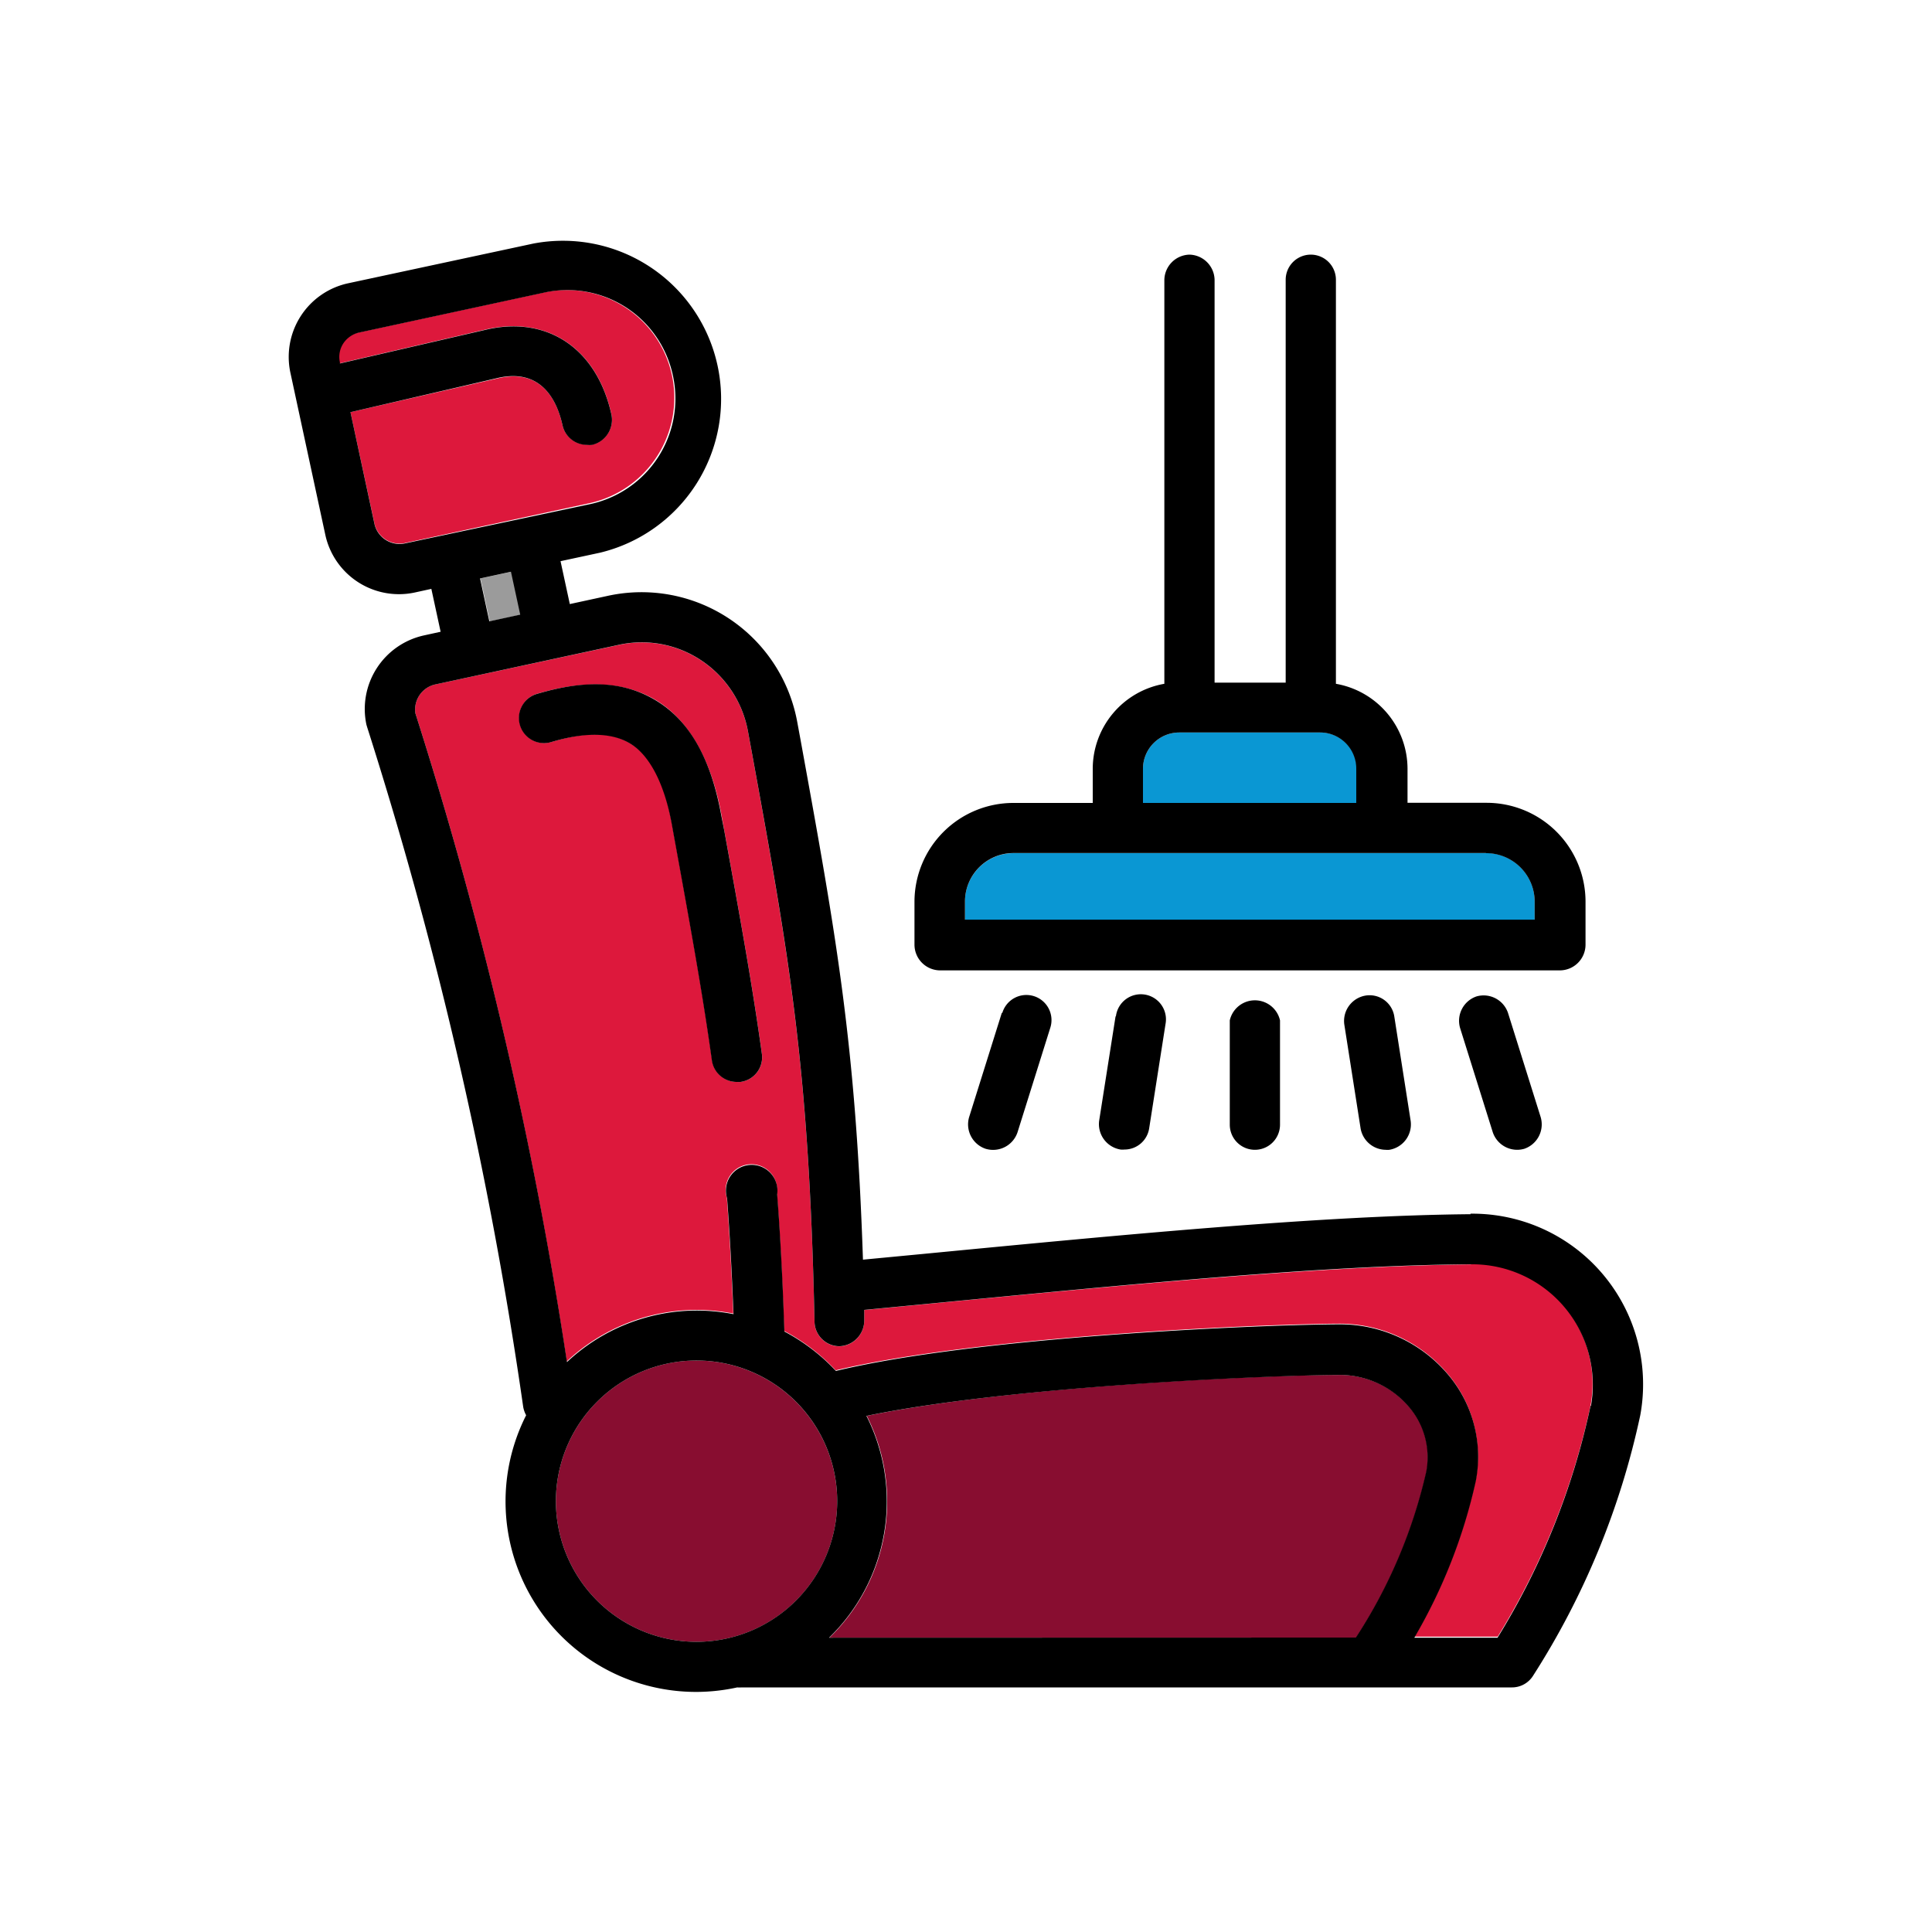 <?xml version="1.0" encoding="UTF-8"?> <svg xmlns="http://www.w3.org/2000/svg" id="Layer_1" data-name="Layer 1" viewBox="0 0 150 150"><defs><style>.cls-1{fill:#0a97d3;}.cls-2{fill:#dd183c;}.cls-3{fill:#880d30;}.cls-4{fill:#9b9b9b;}</style></defs><path class="cls-1" d="M91.56,56.87a2.82,2.82,0,0,0-2.82,2.82v2.65h16.59V59.69a2.81,2.81,0,0,0-2.81-2.82h-11Z"></path><path class="cls-1" d="M78.69,66.24A3.77,3.77,0,0,0,74.92,70V71.4h44.23V70a3.77,3.77,0,0,0-3.77-3.77H78.69Z"></path><path class="cls-2" d="M114.21,98.17c-11.44.1-27,1.61-42.11,3.06l-5,.48c0,.28,0,.54,0,.82a2,2,0,0,1-1.91,2h0a1.94,1.94,0,0,1-1.95-1.9c-.43-19.82-1.93-28.07-4.92-44.5l-.24-1.3a8.44,8.44,0,0,0-3.62-5.54,8.32,8.32,0,0,0-6.4-1.22L33.75,53.15a2,2,0,0,0-1.5,2.23A326.59,326.59,0,0,1,44,105.7a14.76,14.76,0,0,1,10.06-4,15.1,15.1,0,0,1,2.87.28c-.13-3.24-.29-6.21-.5-9a2,2,0,1,1,3.89-.3c.25,3.24.43,6.74.56,10.65a15.19,15.19,0,0,1,4,3.06c10.88-2.6,32.18-3.57,38.95-3.62h.1a11,11,0,0,1,8.5,3.93,9.88,9.88,0,0,1,2.13,8.25,42,42,0,0,1-4.74,12.12h6.46a56.77,56.77,0,0,0,7.22-18,9.36,9.36,0,0,0-9.31-11ZM57.49,84a1.23,1.23,0,0,1-.27,0,1.94,1.94,0,0,1-1.93-1.68c-.73-5.25-1.69-10.51-2.9-17.16L52.18,64c-.59-3.25-1.64-5.3-3.2-6.26s-3.49-.93-6.12-.15a1.95,1.95,0,1,1-1.1-3.74c3.73-1.1,6.85-.92,9.26.57s4.2,4.48,5,8.88l.21,1.16c1.22,6.7,2.18,12,2.92,17.33A1.93,1.93,0,0,1,57.49,84Z"></path><path class="cls-3" d="M54.07,105.63A10.92,10.92,0,1,0,65,116.55,10.93,10.93,0,0,0,54.07,105.63Z"></path><rect class="cls-4" x="37.63" y="44.61" width="2.46" height="3.41" transform="translate(-8.89 9.24) rotate(-12.18)"></rect><path class="cls-3" d="M109.45,109.27a7.07,7.07,0,0,0-5.57-2.52c-6.09,0-25.74.93-36.58,3.18a14.74,14.74,0,0,1-2.9,17.22h40.9a39.65,39.65,0,0,0,5.46-12.87A6,6,0,0,0,109.45,109.27Z"></path><path class="cls-2" d="M52.17,29.14a8.36,8.36,0,0,0-10-6.42l-14.36,3.1a2,2,0,0,0-1.23.85,1.92,1.92,0,0,0-.26,1.46l0,.09L37.9,25.54c4.73-1,8.48,1.6,9.58,6.67A2,2,0,0,1,46,34.52a1.92,1.92,0,0,1-.41,0A1.94,1.94,0,0,1,43.67,33C43.22,31,42,28.64,38.75,29.35L27.21,32l1.87,8.68a2,2,0,0,0,2.31,1.49h0l14.36-3.1A8.38,8.38,0,0,0,52.17,29.14Z"></path><path d="M114.17,94.27c-11.6.1-27.28,1.62-42.45,3.08L67,97.8c-.56-16.8-2.07-25.11-4.85-40.38l-.24-1.3a12.29,12.29,0,0,0-14.67-9.87l-3,.65-.72-3.33,3.07-.66a12.28,12.28,0,0,0-5.18-24L27,22A5.85,5.85,0,0,0,22.56,29l2.71,12.58A5.85,5.85,0,0,0,32.21,46l1.28-.28.72,3.33-1.28.28a5.85,5.85,0,0,0-4.48,6.94l.06.2a325.48,325.48,0,0,1,12.11,52.75,2.07,2.07,0,0,0,.23.66,14.79,14.79,0,0,0,13.22,21.48,15,15,0,0,0,3.17-.35,1.66,1.66,0,0,0,.32,0h59.82a1.93,1.93,0,0,0,1.65-.91,61.1,61.1,0,0,0,8.32-20.22,13.25,13.25,0,0,0-13.18-15.65ZM31.39,42.2h0a2,2,0,0,1-2.31-1.49L27.21,32l11.54-2.68C42,28.64,43.22,31,43.67,33a1.94,1.94,0,0,0,1.9,1.54,1.92,1.92,0,0,0,.41,0,2,2,0,0,0,1.5-2.31c-1.1-5.07-4.85-7.69-9.58-6.67L26.39,28.22l0-.09a1.92,1.92,0,0,1,.26-1.46,2,2,0,0,1,1.23-.85l14.36-3.1a8.37,8.37,0,0,1,10,6.42,8.38,8.38,0,0,1-6.42,10Zm9,5.52-2.4.52-.72-3.33,2.4-.52Zm13.65,79.75A10.92,10.92,0,1,1,65,116.55,10.93,10.93,0,0,1,54.07,127.47Zm10.33-.32a14.74,14.74,0,0,0,2.9-17.22c10.84-2.25,30.49-3.13,36.58-3.18a7.07,7.07,0,0,1,5.57,2.52,6,6,0,0,1,1.31,5,39.65,39.65,0,0,1-5.46,12.87Zm59.12-18a56.77,56.77,0,0,1-7.22,18h-6.46A42,42,0,0,0,114.58,115a9.88,9.88,0,0,0-2.13-8.25,11,11,0,0,0-8.5-3.93h-.1c-6.77.05-28.07,1-38.95,3.62a15.19,15.19,0,0,0-4-3.06c-.13-3.91-.31-7.41-.56-10.65a2,2,0,1,0-3.89.3c.21,2.75.37,5.72.5,9a15.1,15.1,0,0,0-2.87-.28,14.76,14.76,0,0,0-10.06,4A326.59,326.59,0,0,0,32.25,55.38a2,2,0,0,1,1.5-2.23l14.31-3.09a8.32,8.32,0,0,1,6.4,1.22,8.44,8.44,0,0,1,3.62,5.54l.24,1.3c3,16.43,4.49,24.68,4.92,44.5a1.94,1.94,0,0,0,1.95,1.9h0a2,2,0,0,0,1.91-2c0-.28,0-.54,0-.82l5-.48c15.08-1.45,30.67-3,42.11-3.06a9.36,9.36,0,0,1,9.31,11Z"></path><path d="M56,63.31c-.8-4.4-2.44-7.3-5-8.88s-5.53-1.67-9.26-.57a1.95,1.95,0,1,0,1.1,3.74c2.63-.78,4.69-.73,6.12.15s2.61,3,3.2,6.26l.21,1.16c1.21,6.65,2.17,11.91,2.9,17.16A1.94,1.94,0,0,0,57.22,84a1.23,1.23,0,0,0,.27,0,1.93,1.93,0,0,0,1.66-2.19c-.74-5.34-1.7-10.63-2.92-17.33Z"></path><path d="M92.35,19.77a2,2,0,0,0-1.95,1.95V53.09a6.71,6.71,0,0,0-5.56,6.6v2.65H78.69A7.68,7.68,0,0,0,71,70v3.34a2,2,0,0,0,2,2H121.1a2,2,0,0,0,2-2V70a7.68,7.68,0,0,0-7.67-7.67h-6.15V59.69a6.71,6.71,0,0,0-5.56-6.6V21.72a1.95,1.95,0,1,0-3.9,0V53H94.3V21.72A2,2,0,0,0,92.35,19.77Zm23,46.47A3.77,3.77,0,0,1,119.15,70V71.4H74.92V70a3.77,3.77,0,0,1,3.77-3.77h36.69Zm-13.66-9.37h.8a2.81,2.81,0,0,1,2.81,2.82v2.65H88.74V59.69a2.82,2.82,0,0,1,2.82-2.82h10.16Z"></path><path d="M95.48,79.22v8.1a1.95,1.95,0,1,0,3.9,0v-8.1a2,2,0,0,0-3.9,0Z"></path><path d="M86.61,78.92,85.34,87A2,2,0,0,0,87,89.25a1.51,1.51,0,0,0,.3,0,1.94,1.94,0,0,0,1.92-1.64l1.27-8.1a1.95,1.95,0,1,0-3.85-.61Z"></path><path d="M77.78,78.64l-2.54,8.1a2,2,0,0,0,1.28,2.45A2,2,0,0,0,79,87.91l2.54-8.1a1.95,1.95,0,1,0-3.72-1.17Z"></path><path d="M114.64,77.36a2,2,0,0,0-1.28,2.45l2.54,8.1a2,2,0,0,0,1.86,1.36,2,2,0,0,0,.59-.08,2,2,0,0,0,1.27-2.45l-2.54-8.1A2,2,0,0,0,114.64,77.36Z"></path><path d="M106,77.3a2,2,0,0,0-1.63,2.23l1.27,8.1a2,2,0,0,0,1.93,1.64,1.51,1.51,0,0,0,.3,0A2,2,0,0,0,109.52,87l-1.27-8.1A1.94,1.94,0,0,0,106,77.3Z"></path></svg> 